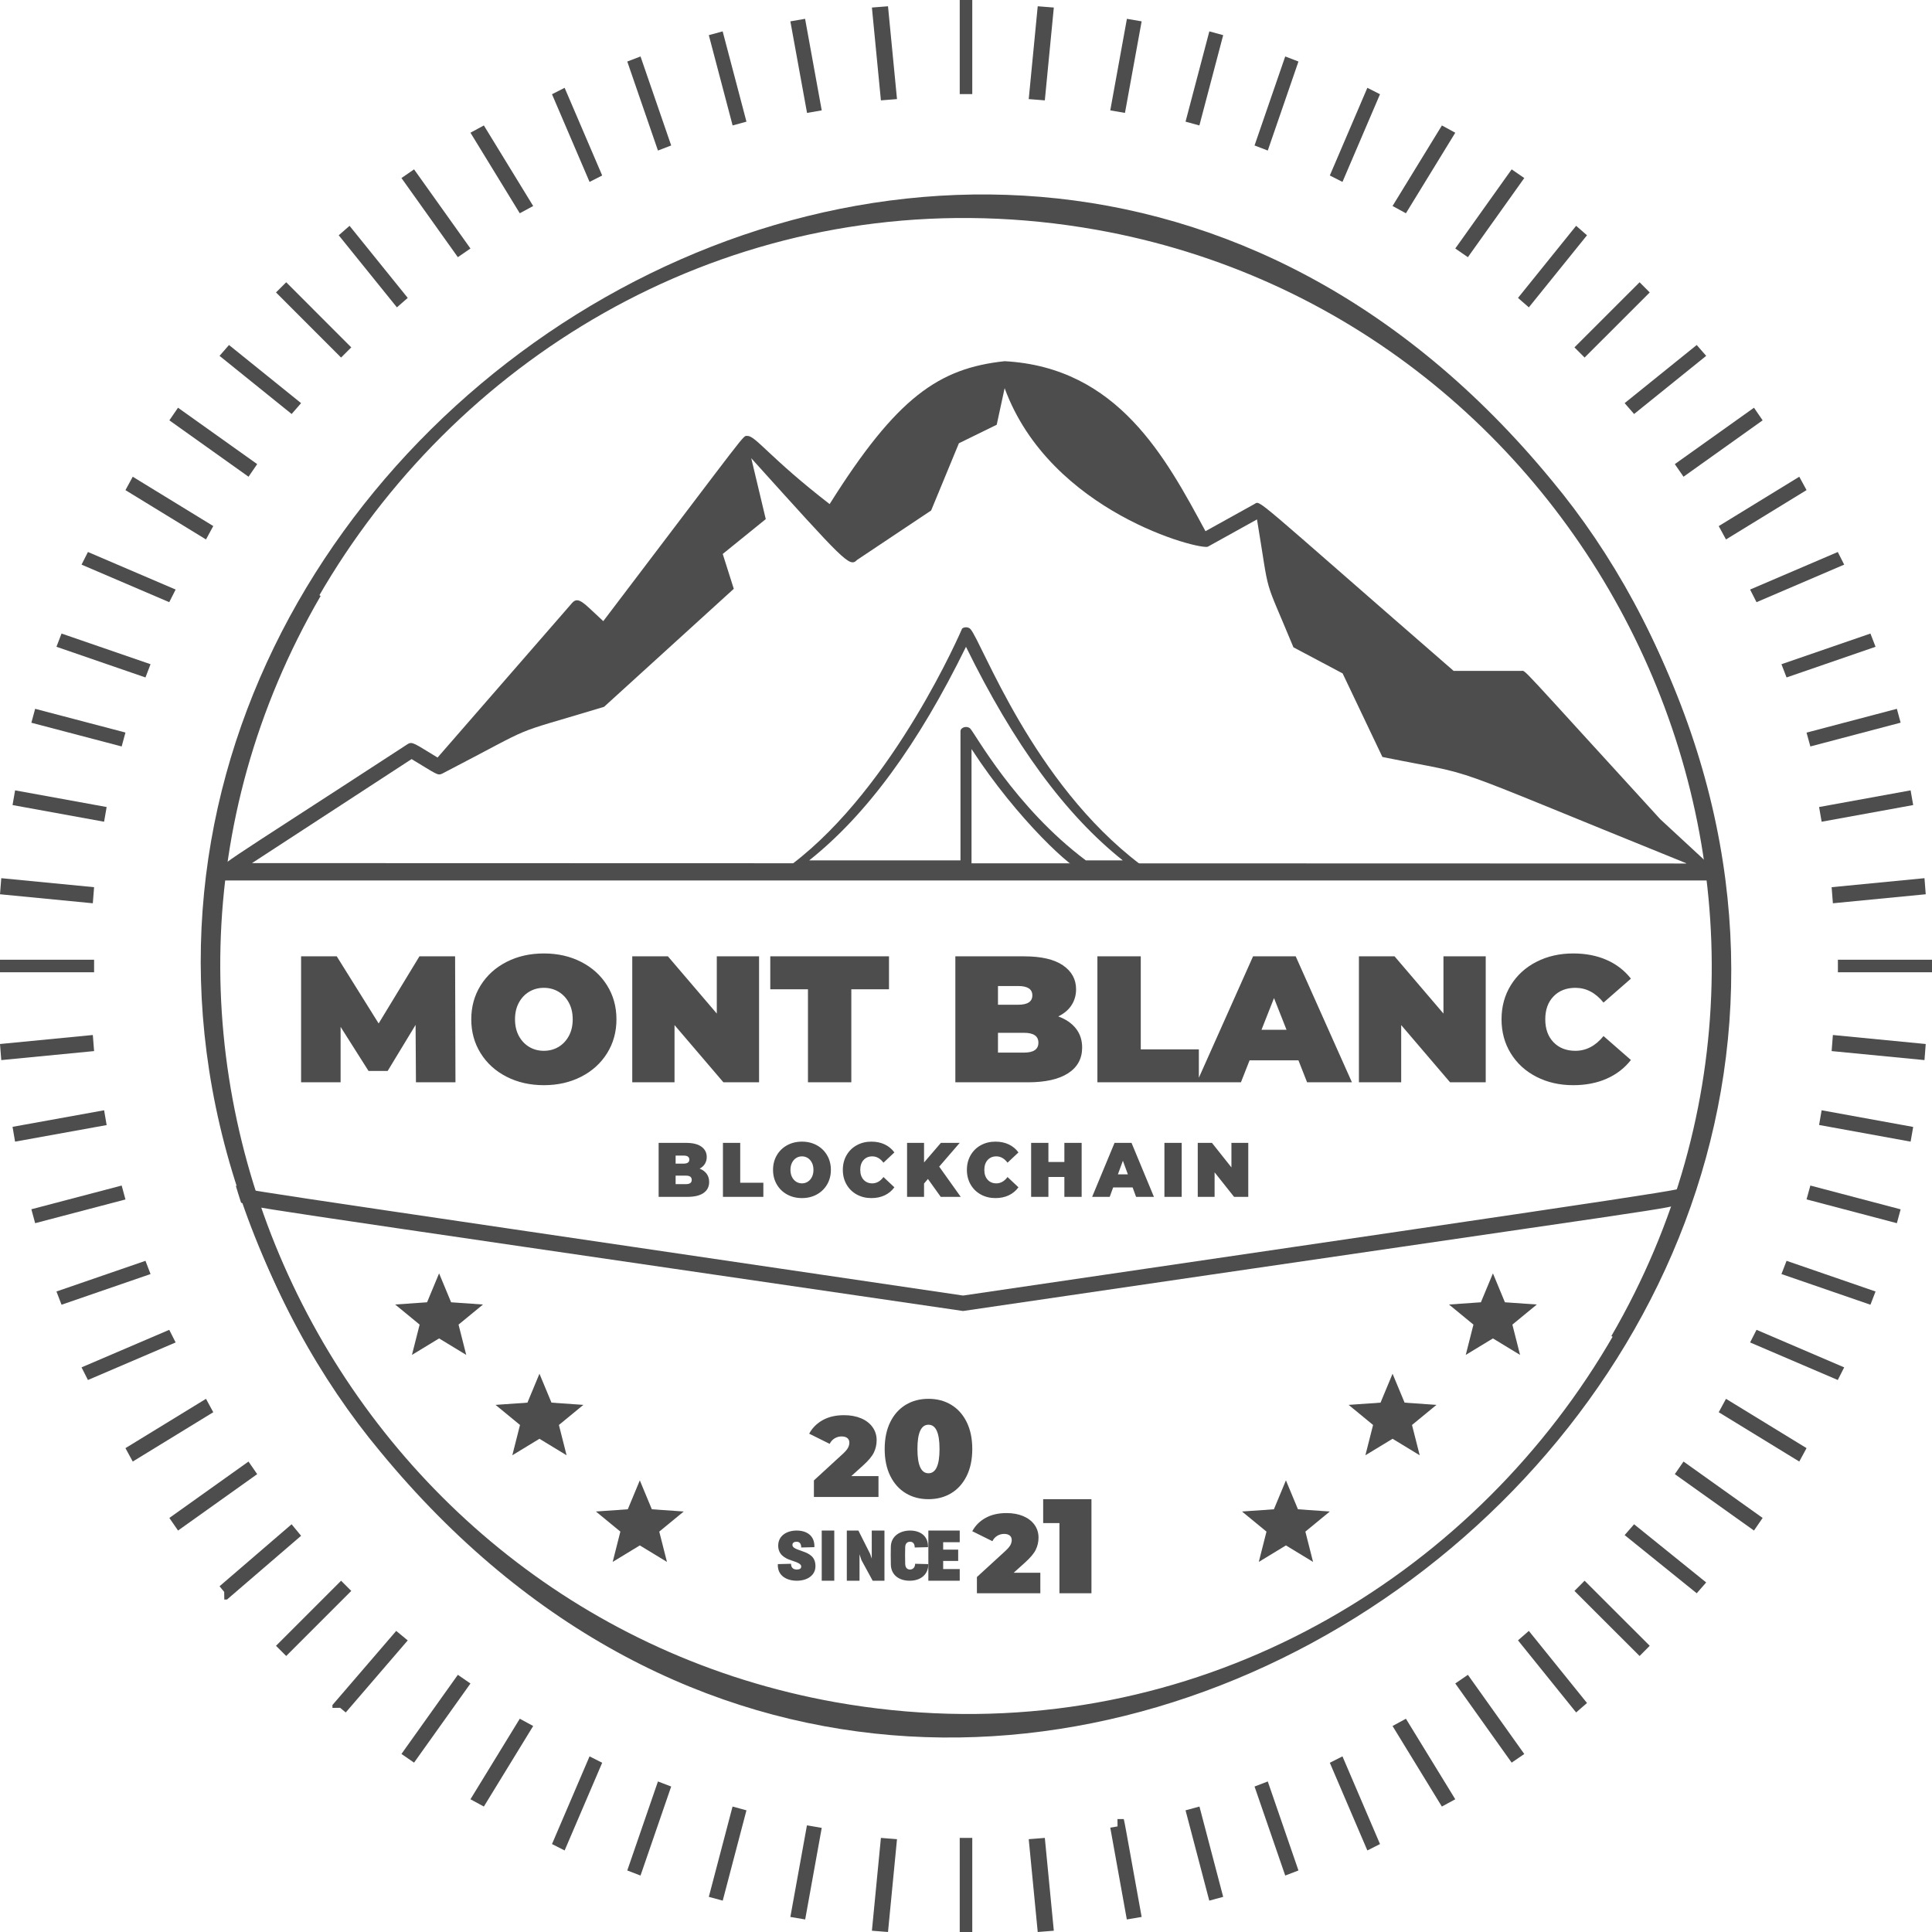 <?xml version="1.0" encoding="UTF-8"?>
<svg width="308px" height="308px" viewBox="0 0 308 308" version="1.1" xmlns="http://www.w3.org/2000/svg" xmlns:xlink="http://www.w3.org/1999/xlink">
    <title>Group</title>
    <g id="coming-soon" stroke="none" stroke-width="1" fill="none" fill-rule="evenodd">
        <g id="Desktop-HD" transform="translate(-567, -358)" fill="#4D4D4D">
            <g id="Group" transform="translate(567, 358)">
                <polygon id="Fill-3" points="153 15 155 15 155 0 153 0"></polygon>
                <polyline id="Fill-4" points="140.434 16 139 1.202 141.566 1 143 15.798 140.434 16"></polyline>
                <polyline id="Fill-5" points="128.658 18 126 3.404 128.348 3 131 17.595 128.658 18"></polyline>
                <polyline id="Fill-6" points="116.794 20 113 5.605 115.206 5 119 19.395 116.794 20"></polyline>
                <polyline id="Fill-7" points="104.89 24 100 9.81 102.111 9 107 23.19 104.89 24"></polyline>
                <polyline id="Fill-8" points="93.987 29 88 15.023 90.013 14 96 27.977 93.987 29"></polyline>
                <polyline id="Fill-9" points="82.862 34 75 21.157 77.138 20 85 32.843 82.862 34"></polyline>
                <polyline id="Fill-10" points="72.991 41 64 28.384 66.009 27 75 39.616 72.991 41"></polyline>
                <polyline id="Fill-11" points="63.275 49 54 37.509 55.726 36 65 47.491 63.275 49"></polyline>
                <polyline id="Fill-12" points="54.372 57 44 46.619 45.627 45 56 55.381 54.372 57"></polyline>
                <polyline id="Fill-13" points="46.493 66 35 56.732 36.507 55 48 64.268 46.493 66"></polyline>
                <polyline id="Fill-14" points="39.622 76 27 67.011 28.378 65 41 73.989 39.622 76"></polyline>
                <polyline id="Fill-15" points="32.839 86 20 78.137 21.161 76 34 83.863 32.839 86"></polyline>
                <polyline id="Fill-16" points="26.981 96 13 90.014 14.019 88 28 93.986 26.981 96"></polyline>
                <polyline id="Fill-17" points="23.19 108 9 103.11 9.81 101 24 105.89 23.19 108"></polyline>
                <polyline id="Fill-18" points="19.397 119 5 115.219 5.603 113 20 116.781 19.397 119"></polyline>
                <polyline id="Fill-19" points="16.594 131 2 128.344 2.406 126 17 128.656 16.594 131"></polyline>
                <polyline id="Fill-20" points="14.797 144 0 142.564 0.203 140 15 141.436 14.797 144"></polyline>
                <polygon id="Fill-21" points="0 155 15 155 15 153 0 153"></polygon>
                <polyline id="Fill-22" points="0.203 169 0 166.436 14.797 165 15 167.565 0.203 169"></polyline>
                <polyline id="Fill-23" points="2.402 182 2 179.641 16.598 177 17 179.36 2.402 182"></polyline>
                <polyline id="Fill-24" points="5.603 195 5 192.781 19.397 189 20 191.218 5.603 195"></polyline>
                <polyline id="Fill-25" points="9.81 208 9 205.889 23.19 201 24 203.11 9.81 208"></polyline>
                <polyline id="Fill-26" points="14.019 220 13 217.986 26.981 212 28 214.014 14.019 220"></polyline>
                <polyline id="Fill-27" points="21.161 233 20 230.863 32.839 223 34 225.137 21.161 233"></polyline>
                <polyline id="Fill-28" points="28.383 244 27 241.991 39.616 233 41 235.009 28.383 244"></polyline>
                <polyline id="Fill-29" points="36.186 255 35.757 255 35.741 253.781 35 252.882 46.485 243 48 244.836 36.186 255"></polyline>
                <polyline id="Fill-30" points="45.625 264 44 262.375 54.375 252 56 253.625 45.625 264"></polyline>
                <polyline id="Fill-31" points="55.118 273 54.219 272.258 53 272.274 53 271.814 63.164 260 65 261.514 55.118 273"></polyline>
                <polyline id="Fill-32" points="66.009 281 64 279.616 72.991 267 75 268.384 66.009 281"></polyline>
                <polyline id="Fill-33" points="77.137 288 75 286.839 82.863 274 85 275.161 77.137 288"></polyline>
                <polyline id="Fill-34" points="90.014 295 88 293.98 93.986 280 96 281.02 90.014 295"></polyline>
                <polyline id="Fill-35" points="102.111 299 100 298.19 104.89 284 107 284.81 102.111 299"></polyline>
                <polyline id="Fill-36" points="115.217 303 113 302.397 116.783 288 119 288.603 115.217 303"></polyline>
                <polyline id="Fill-37" points="128.363 306 126 305.598 128.643 291 131 291.402 128.363 306"></polyline>
                <polyline id="Fill-38" points="141.566 308 139 307.797 140.434 293 143 293.203 141.566 308"></polyline>
                <polygon id="Fill-39" points="153 308 155 308 155 293 153 293"></polygon>
                <polyline id="Fill-40" points="165.434 308 164 293.203 166.566 293 168 307.797 165.434 308"></polyline>
                <path d="M179.637,306 L177,291.366 L178.16,291.167 L178.147,290 L179.151,290 C179.438,291.327 179.039,289.189 182,305.597 L179.637,306" id="Fill-41"></path>
                <polyline id="Fill-42" points="192.783 303 189 288.603 191.217 288 195 302.397 192.783 303"></polyline>
                <polyline id="Fill-43" points="204.891 299 200 284.81 202.109 284 207 298.19 204.891 299"></polyline>
                <polyline id="Fill-44" points="217.984 295 212 281.02 214.016 280 220 293.98 217.984 295"></polyline>
                <polyline id="Fill-45" points="229.861 288 222 275.161 224.132 274 232 286.839 229.861 288"></polyline>
                <polyline id="Fill-46" points="240.989 281 232 268.378 234.011 267 243 279.621 240.989 281"></polyline>
                <polyline id="Fill-47" points="251.266 273 242 261.506 243.728 260 253 271.493 251.266 273"></polyline>
                <polyline id="Fill-48" points="261.383 264 251 253.628 252.617 252 263 262.373 261.383 264"></polyline>
                <polyline id="Fill-49" points="270.492 254 259 244.725 260.508 243 272 252.275 270.492 254"></polyline>
                <polyline id="Fill-50" points="279.619 244 267 235.009 268.387 233 281 241.991 279.619 244"></polyline>
                <polyline id="Fill-51" points="286.841 233 274 225.138 275.159 223 288 230.862 286.841 233"></polyline>
                <polyline id="Fill-52" points="292.98 220 279 214.013 280.026 212 294 217.987 292.98 220"></polyline>
                <polyline id="Fill-53" points="298.186 208 284 203.11 284.814 201 299 205.889 298.186 208"></polyline>
                <polyline id="Fill-54" points="302.399 195 288 191.207 288.607 189 303 192.793 302.399 195"></polyline>
                <polyline id="Fill-55" points="304.59 182 290 179.344 290.404 177 305 179.656 304.59 182"></polyline>
                <polyline id="Fill-56" points="306.801 169 292 167.565 292.199 165 307 166.436 306.801 169"></polyline>
                <polygon id="Fill-57" points="293 155 308 155 308 153 293 153"></polygon>
                <polyline id="Fill-58" points="292.199 144 292 141.436 306.801 140 307 142.564 292.199 144"></polyline>
                <polyline id="Fill-59" points="290.404 131 290 128.656 304.59 126 305 128.344 290.404 131"></polyline>
                <polyline id="Fill-60" points="288.607 119 288 116.793 302.399 113 303 115.207 288.607 119"></polyline>
                <polyline id="Fill-61" points="284.814 108 284 105.89 298.186 101 299 103.11 284.814 108"></polyline>
                <polyline id="Fill-62" points="280.026 96 279 93.987 292.98 88 294 90.013 280.026 96"></polyline>
                <polyline id="Fill-63" points="275.159 86 274 83.871 286.841 76 288 78.13 275.159 86"></polyline>
                <polyline id="Fill-64" points="268.387 76 267 73.99 279.619 65 281 67.01 268.387 76"></polyline>
                <polyline id="Fill-65" points="260.508 66 259 64.268 270.492 55 272 56.732 260.508 66"></polyline>
                <polyline id="Fill-66" points="252.617 57 251 55.379 261.383 45 263 46.621 252.617 57"></polyline>
                <polyline id="Fill-67" points="243.728 49 242 47.494 251.266 36 253 37.507 243.728 49"></polyline>
                <polyline id="Fill-68" points="234.011 41 232 39.616 240.989 27 243 28.384 234.011 41"></polyline>
                <polyline id="Fill-69" points="224.131 34 222 32.84 229.869 20 232 21.16 224.131 34"></polyline>
                <polyline id="Fill-70" points="214.016 29 212 27.977 217.984 14 220 15.023 214.016 29"></polyline>
                <polyline id="Fill-71" points="202.109 24 200 23.19 204.891 9 207 9.81 202.109 24"></polyline>
                <polyline id="Fill-72" points="191.206 20 189 19.395 192.794 5 195 5.605 191.206 20"></polyline>
                <polyline id="Fill-73" points="179.342 18 177 17.595 179.652 3 182 3.404 179.342 18"></polyline>
                <polyline id="Fill-74" points="166.566 16 164 15.798 165.434 1 168 1.202 166.566 16"></polyline>
                <path d="M60.606,231.396 C51.044,219.939 42.867,205.254 38.152,189.44 C28.617,157.79 32.35,122.986 49.075,93.836 L51.116,95.005 C9.402,166.872 53.599,257.16 133.192,271.367 C230.239,288.591 308.336,184.209 256.684,94.185 L258.714,93 C331.655,220.121 156.1,347.471 60.606,231.396" id="Fill-75"></path>
                <path d="M59.606,169.396 C50.044,157.939 41.867,143.254 37.152,127.44 C27.617,95.79 31.35,60.986 48.075,31.836 L50.116,33.005 C8.402,104.872 52.599,195.16 132.192,209.367 C229.239,226.591 307.336,122.209 255.684,32.185 L257.714,31 C330.655,158.121 155.1,285.471 59.606,169.396" id="Fill-75-Copy" transform="translate(153.5, 123) rotate(-180) translate(-153.5, -123) "></path>
                <path d="M153.532,206.537 C25.615,187.661 41.036,190.032 37.589,189.019 C37.859,189.93 38.141,190.836 38.435,191.735 C41.813,192.722 29.035,190.802 153.532,209 C274.923,191.178 264.133,193.03 268.565,191.735 C268.865,190.832 269.146,189.926 269.415,189.019 C266.053,190.006 277.136,188.389 153.532,206.537 Z M153.532,206.537 C153.373,206.513 66.573,193.701 40.353,189.832 C40.643,190.745 40.941,191.656 41.254,192.559 C41.648,192.616 149.424,208.399 153.532,209 C164.75,207.353 243.116,195.876 258.338,193.646 L258.338,191.061 C248.196,192.554 155.036,206.316 153.532,206.537 Z M273.548,138 L33.454,138 C33.356,138.788 33.262,139.576 33.176,140.365 L273.829,140.365 C273.743,139.576 273.652,138.788 273.548,138 Z M153.532,206.537 C153.373,206.513 66.573,193.701 40.353,189.832 C40.643,190.745 40.941,191.656 41.254,192.559 C41.648,192.616 149.424,208.399 153.532,209 C164.75,207.353 243.116,195.876 258.338,193.646 L258.338,191.061 C248.196,192.554 155.036,206.316 153.532,206.537 Z M272.667,175.282 C273.248,172.022 273.688,168.732 274,165.409 L272.667,175.282 Z M33,165.417 C33.313,168.735 33.759,172.03 34.335,175.285 L33,165.417 L33,165.417 Z" id="Fill-76"></path>
                <path d="M173.104,137.163 C161.74,128.648 155.331,116.721 154.655,116.125 C154.113,115.645 153.121,115.966 153.121,116.572 L153.121,137.163 L129.006,137.163 C138.16,129.879 146.359,118.707 153.998,103.115 C161.643,118.705 169.842,129.879 178.996,137.163 L173.104,137.163 Z M181.729,137.758 C164.65,124.794 156.615,102.543 154.728,100.307 C154.424,99.943 153.766,99.896 153.383,100.203 C153.383,100.203 142.67,125.313 126.273,137.758 C125.7,138.191 126.09,138.958 126.875,138.958 C155.812,138.958 154.88,139.256 154.88,138.262 L154.88,119.41 C162.184,130.664 171.284,138.958 172.751,138.958 C181.705,138.958 181.638,139.117 181.936,138.521 C182.07,138.257 181.991,137.955 181.729,137.758 L181.729,137.758 Z" id="Fill-105"></path>
                <path d="M127.728,249.741 C127.728,249.405 127.421,249.157 126.182,248.767 C125.006,248.4 124.061,247.751 124.061,246.411 C124.061,244.789 125.469,244 127.002,244 C128.561,244 129.906,244.778 129.831,246.649 L127.728,246.702 C127.728,246.065 127.453,245.783 126.977,245.783 C126.627,245.783 126.332,245.946 126.332,246.259 C126.332,246.649 126.558,246.843 127.878,247.287 C129.124,247.708 130,248.227 130,249.686 C130,251.113 128.729,252 127.033,252 C125.412,252 123.91,251.2 124.004,249.351 L126.107,249.297 C126.107,249.968 126.526,250.216 127.021,250.216 C127.465,250.216 127.728,250.065 127.728,249.741" id="Fill-120"></path>
                <polygon id="Fill-121" points="131 252 133 252 133 244 131 244"></polygon>
                <polyline id="Fill-122" points="141 244 141 252 139.121 252 137.331 248.71 137.025 247.786 137.025 252 135 252 135 244 136.843 244 138.716 247.718 138.975 248.473 138.975 244 141 244"></polyline>
                <path d="M145.826,246.702 C145.826,246.086 145.53,245.783 145.088,245.783 C144.654,245.783 144.332,246.054 144.307,246.605 C144.275,247.34 144.288,248.508 144.307,249.33 C144.332,249.913 144.616,250.216 145.076,250.216 C145.485,250.216 145.889,249.913 145.889,249.297 L148,249.351 C148,250.919 146.872,252 145.019,252 C143.28,252 142.057,251.048 142.019,249.438 C142,248.26 141.988,247.287 142.019,246.508 C142.089,244.832 143.544,244 145.088,244 C146.664,244 148,244.832 147.943,246.649 L145.826,246.702" id="Fill-123"></path>
                <polyline id="Fill-124" points="148 244 153 244 153 245.859 150.36 245.859 150.36 247.042 152.753 247.042 152.753 248.845 150.36 248.845 150.36 250.141 153 250.141 153 252 148 252 148 244"></polyline>
                <polyline id="Fill-129" points="70 203 71.916 207.611 77 207.966 73.101 211.17 74.326 216 70 213.37 65.673 216 66.899 211.17 63 207.966 68.083 207.611 70 203"></polyline>
                <polyline id="Fill-130" points="86 219 87.917 223.611 93 223.966 89.101 227.17 90.326 232 86 229.37 81.674 232 82.899 227.17 79 223.966 84.083 223.611 86 219"></polyline>
                <polyline id="Fill-131" points="102 236 103.916 240.611 109 240.965 105.1 244.17 106.326 249 102 246.37 97.674 249 98.899 244.17 95 240.965 100.083 240.611 102 236"></polyline>
                <polyline id="Fill-132" points="238.003 203 236.085 207.611 231 207.966 234.897 211.17 233.671 216 238.003 213.37 242.329 216 241.103 211.17 245 207.966 239.915 207.611 238.003 203"></polyline>
                <polyline id="Fill-133" points="222.003 219 220.085 223.611 215 223.966 218.897 227.17 217.671 232 222.003 229.37 226.329 232 225.103 227.17 229 223.966 223.921 223.611 222.003 219"></polyline>
                <polyline id="Fill-134" points="205.003 236 203.085 240.611 198 240.965 201.903 244.17 200.677 249 205.003 246.37 209.329 249 208.103 244.17 212 240.965 206.921 240.611 205.003 236"></polyline>
                <path d="M40.176,137.596 L65.615,121.015 C69.661,123.443 69.751,123.675 70.488,123.337 C86.659,114.96 80.101,117.595 96.299,112.683 L116.98,93.869 L115.218,88.313 L122.079,82.757 L119.765,73.048 C134.774,89.677 135.435,90.492 136.635,89.262 L148.442,81.383 L152.868,70.666 L158.897,67.712 L160.159,61.881 C167.451,81.742 191.461,87.759 192.569,87.145 L200.391,82.806 C202.552,95.847 201.23,91.196 206.2,103.195 L214.041,107.354 L220.383,120.676 C237.203,124.093 227.361,120.856 268.769,137.597 L268.837,137.66 L40.176,137.596 Z M242.535,106.953 L231.737,106.953 C199.192,78.659 201.016,79.781 199.969,80.361 L192.177,84.683 C185.885,73.048 178.262,58.574 160.159,57.582 C149.704,58.708 143,63.255 132.261,80.361 C122.798,73.048 120.433,69.452 119.153,69.498 C118.352,69.53 119.986,67.698 96.174,99.023 C93.187,96.296 92.232,94.944 91.206,96.122 L69.757,120.768 C66.055,118.547 65.745,118.133 64.944,118.655 C33.521,139.137 34.751,137.899 35.111,139.099 C35.259,139.594 35.718,139.934 36.238,139.934 C36.558,139.934 271.817,140 271.817,140 C272.491,140 273,139.465 273,138.831 C273,138.14 273.293,138.603 264.686,130.607 C241.739,105.517 243.287,106.953 242.535,106.953 Z" id="Fill-135"></path>
                <path d="M54.299,172.541 L54.299,163.705 L58.752,170.734 L61.799,170.734 L66.253,163.389 L66.311,172.541 L72.61,172.541 L72.552,152.459 L66.868,152.459 L60.364,163.16 L53.684,152.459 L48,152.459 L48,172.541 L54.299,172.541 Z M86.703,173 C88.91,173 90.892,172.551 92.65,171.652 C94.408,170.753 95.785,169.505 96.781,167.908 C97.777,166.311 98.275,164.508 98.275,162.5 C98.275,160.492 97.777,158.689 96.781,157.092 C95.785,155.495 94.408,154.247 92.65,153.348 C90.892,152.449 88.91,152 86.703,152 C84.495,152 82.513,152.449 80.755,153.348 C78.997,154.247 77.62,155.495 76.624,157.092 C75.628,158.689 75.13,160.492 75.13,162.5 C75.13,164.508 75.628,166.311 76.624,167.908 C77.62,169.505 78.997,170.753 80.755,171.652 C82.513,172.551 84.495,173 86.703,173 Z M86.703,167.52 C85.843,167.52 85.067,167.315 84.373,166.904 C83.68,166.492 83.128,165.909 82.718,165.154 C82.308,164.398 82.103,163.514 82.103,162.5 C82.103,161.486 82.308,160.602 82.718,159.846 C83.128,159.091 83.68,158.508 84.373,158.096 C85.067,157.685 85.843,157.48 86.703,157.48 C87.562,157.48 88.338,157.685 89.032,158.096 C89.725,158.508 90.277,159.091 90.687,159.846 C91.097,160.602 91.302,161.486 91.302,162.5 C91.302,163.514 91.097,164.398 90.687,165.154 C90.277,165.909 89.725,166.492 89.032,166.904 C88.338,167.315 87.562,167.52 86.703,167.52 Z M107.533,172.541 L107.533,163.418 L115.327,172.541 L121.011,172.541 L121.011,152.459 L114.272,152.459 L114.272,161.582 L106.479,152.459 L100.795,152.459 L100.795,172.541 L107.533,172.541 Z M135.718,172.541 L135.718,157.709 L141.724,157.709 L141.724,152.459 L122.798,152.459 L122.798,157.709 L128.804,157.709 L128.804,172.541 L135.718,172.541 Z M163.844,172.541 C166.657,172.541 168.805,172.058 170.29,171.092 C171.774,170.126 172.516,168.764 172.516,167.004 C172.516,165.818 172.184,164.805 171.52,163.963 C170.856,163.122 169.919,162.481 168.708,162.041 C169.645,161.582 170.353,160.98 170.832,160.234 C171.31,159.488 171.549,158.646 171.549,157.709 C171.549,156.122 170.851,154.85 169.455,153.893 C168.058,152.937 165.993,152.459 163.258,152.459 L163.258,152.459 L152.301,152.459 L152.301,172.541 L163.844,172.541 Z M162.321,160.176 L159.098,160.176 L159.098,157.193 L162.321,157.193 C163.825,157.193 164.577,157.69 164.577,158.684 C164.577,159.679 163.825,160.176 162.321,160.176 L162.321,160.176 Z M163.258,167.807 L159.098,167.807 L159.098,164.652 L163.258,164.652 C164.782,164.652 165.543,165.178 165.543,166.23 C165.543,167.281 164.782,167.807 163.258,167.807 L163.258,167.807 Z M191.121,172.541 L191.121,167.291 L181.862,167.291 L181.862,152.459 L174.948,152.459 L174.948,172.541 L191.121,172.541 Z M197.83,172.541 L199.207,169.041 L207,169.041 L208.377,172.541 L215.526,172.541 L206.561,152.459 L199.763,152.459 L190.798,172.541 L197.83,172.541 Z M205.096,164.164 L201.111,164.164 L203.103,159.115 L205.096,164.164 Z M223.378,172.541 L223.378,163.418 L231.171,172.541 L236.855,172.541 L236.855,152.459 L230.116,152.459 L230.116,161.582 L222.323,152.459 L216.639,152.459 L216.639,172.541 L223.378,172.541 Z M250.8,173 C252.793,173 254.57,172.656 256.133,171.967 C257.695,171.279 258.984,170.284 260,168.984 L260,168.984 L255.635,165.168 C254.365,166.736 252.871,167.52 251.152,167.52 C249.707,167.52 248.544,167.066 247.666,166.158 C246.787,165.249 246.347,164.03 246.347,162.5 C246.347,160.97 246.787,159.751 247.666,158.842 C248.544,157.934 249.707,157.48 251.152,157.48 C252.871,157.48 254.365,158.264 255.635,159.832 L255.635,159.832 L260,156.016 C258.984,154.716 257.695,153.721 256.133,153.033 C254.57,152.344 252.793,152 250.8,152 C248.632,152 246.679,152.445 244.941,153.334 C243.203,154.223 241.84,155.467 240.854,157.064 C239.867,158.661 239.374,160.473 239.374,162.5 C239.374,164.527 239.867,166.339 240.854,167.936 C241.84,169.533 243.203,170.777 244.941,171.666 C246.679,172.555 248.632,173 250.8,173 Z" id="MONTBLANC" fill-rule="nonzero"></path>
                <path d="M109.599,190.803 C110.719,190.803 111.575,190.596 112.167,190.182 C112.758,189.768 113.054,189.184 113.054,188.43 C113.054,187.922 112.921,187.488 112.657,187.127 C112.392,186.766 112.019,186.492 111.536,186.303 C111.91,186.107 112.192,185.848 112.383,185.529 C112.573,185.209 112.669,184.848 112.669,184.447 C112.669,183.766 112.39,183.221 111.834,182.811 C111.278,182.402 110.455,182.197 109.365,182.197 L109.365,182.197 L105,182.197 L105,190.803 L109.599,190.803 Z M108.992,185.504 L107.708,185.504 L107.708,184.225 L108.992,184.225 C109.591,184.225 109.891,184.439 109.891,184.865 C109.891,185.291 109.591,185.504 108.992,185.504 L108.992,185.504 Z M109.365,188.775 L107.708,188.775 L107.708,187.422 L109.365,187.422 C109.972,187.422 110.276,187.648 110.276,188.098 C110.276,188.549 109.972,188.775 109.365,188.775 L109.365,188.775 Z M121.694,190.803 L121.694,188.553 L118.006,188.553 L118.006,182.197 L115.251,182.197 L115.251,190.803 L121.694,190.803 Z M127.849,191 C128.728,191 129.518,190.807 130.218,190.422 C130.918,190.037 131.467,189.502 131.864,188.818 C132.261,188.133 132.459,187.361 132.459,186.5 C132.459,185.639 132.261,184.867 131.864,184.182 C131.467,183.498 130.918,182.963 130.218,182.578 C129.518,182.193 128.728,182 127.849,182 C126.969,182 126.179,182.193 125.479,182.578 C124.779,182.963 124.23,183.498 123.833,184.182 C123.436,184.867 123.238,185.639 123.238,186.5 C123.238,187.361 123.436,188.133 123.833,188.818 C124.23,189.502 124.779,190.037 125.479,190.422 C126.179,190.807 126.969,191 127.849,191 Z M127.849,188.652 C127.506,188.652 127.197,188.564 126.921,188.387 C126.644,188.211 126.425,187.961 126.261,187.637 C126.098,187.314 126.016,186.934 126.016,186.5 C126.016,186.066 126.098,185.686 126.261,185.363 C126.425,185.039 126.644,184.789 126.921,184.613 C127.197,184.436 127.506,184.348 127.849,184.348 C128.191,184.348 128.5,184.436 128.776,184.613 C129.053,184.789 129.273,185.039 129.436,185.363 C129.599,185.686 129.681,186.066 129.681,186.5 C129.681,186.934 129.599,187.314 129.436,187.637 C129.273,187.961 129.053,188.211 128.776,188.387 C128.5,188.564 128.191,188.652 127.849,188.652 Z M138.917,191 C139.71,191 140.419,190.852 141.041,190.557 C141.664,190.262 142.177,189.836 142.582,189.279 L142.582,189.279 L140.843,187.643 C140.337,188.316 139.742,188.652 139.057,188.652 C138.481,188.652 138.018,188.457 137.668,188.068 C137.318,187.678 137.143,187.156 137.143,186.5 C137.143,185.844 137.318,185.322 137.668,184.932 C138.018,184.543 138.481,184.348 139.057,184.348 C139.742,184.348 140.337,184.684 140.843,185.357 L140.843,185.357 L142.582,183.721 C142.177,183.164 141.664,182.738 141.041,182.443 C140.419,182.148 139.71,182 138.917,182 C138.053,182 137.275,182.191 136.582,182.572 C135.89,182.953 135.347,183.486 134.954,184.17 C134.561,184.855 134.365,185.631 134.365,186.5 C134.365,187.369 134.561,188.145 134.954,188.83 C135.347,189.514 135.89,190.047 136.582,190.428 C137.275,190.809 138.053,191 138.917,191 Z M147.312,190.803 L147.312,188.676 L147.931,187.951 L149.973,190.803 L153.16,190.803 L149.728,185.984 L152.996,182.197 L149.997,182.197 L147.312,185.32 L147.312,182.197 L144.604,182.197 L144.604,190.803 L147.312,190.803 Z M158.696,191 C159.489,191 160.197,190.852 160.82,190.557 C161.442,190.262 161.956,189.836 162.361,189.279 L162.361,189.279 L160.621,187.643 C160.116,188.316 159.52,188.652 158.836,188.652 C158.26,188.652 157.797,188.457 157.447,188.068 C157.096,187.678 156.921,187.156 156.921,186.5 C156.921,185.844 157.096,185.322 157.447,184.932 C157.797,184.543 158.26,184.348 158.836,184.348 C159.52,184.348 160.116,184.684 160.621,185.357 L160.621,185.357 L162.361,183.721 C161.956,183.164 161.442,182.738 160.82,182.443 C160.197,182.148 159.489,182 158.696,182 C157.832,182 157.054,182.191 156.361,182.572 C155.669,182.953 155.126,183.486 154.733,184.17 C154.34,184.855 154.143,185.631 154.143,186.5 C154.143,187.369 154.34,188.145 154.733,188.83 C155.126,189.514 155.669,190.047 156.361,190.428 C157.054,190.809 157.832,191 158.696,191 Z M167.138,190.803 L167.138,187.631 L169.682,187.631 L169.682,190.803 L172.437,190.803 L172.437,182.197 L169.682,182.197 L169.682,185.246 L167.138,185.246 L167.138,182.197 L164.383,182.197 L164.383,190.803 L167.138,190.803 Z M176.91,190.803 L177.459,189.303 L180.564,189.303 L181.112,190.803 L183.96,190.803 L180.388,182.197 L177.681,182.197 L174.109,190.803 L176.91,190.803 Z M179.805,187.213 L178.217,187.213 L179.011,185.049 L179.805,187.213 Z M188.387,190.803 L188.387,182.197 L185.632,182.197 L185.632,190.803 L188.387,190.803 Z M193.631,190.803 L193.631,186.893 L196.736,190.803 L199,190.803 L199,182.197 L196.315,182.197 L196.315,186.107 L193.211,182.197 L190.946,182.197 L190.946,190.803 L193.631,190.803 Z" id="BLOCKCHAIN" fill-rule="nonzero"></path>
                <path d="M140.049,238.65 L140.049,235.317 L135.717,235.317 L137.553,233.659 C138.422,232.882 139.006,232.187 139.306,231.574 C139.605,230.961 139.755,230.302 139.755,229.597 C139.755,228.808 139.535,228.11 139.095,227.503 C138.654,226.896 138.042,226.428 137.259,226.1 C136.476,225.772 135.577,225.608 134.561,225.608 C133.227,225.608 132.09,225.872 131.147,226.401 C130.205,226.929 129.489,227.648 129,228.559 L129,228.559 L132.267,230.18 C132.451,229.804 132.714,229.512 133.056,229.306 C133.399,229.1 133.766,228.996 134.157,228.996 C134.561,228.996 134.87,229.084 135.084,229.26 C135.298,229.437 135.405,229.682 135.405,229.998 C135.405,230.253 135.338,230.514 135.204,230.781 C135.069,231.049 134.8,231.37 134.396,231.747 L134.396,231.747 L129.753,236.009 L129.753,238.65 L140.049,238.65 Z M148.018,239 C149.384,239 150.591,238.683 151.641,238.049 C152.691,237.415 153.513,236.497 154.108,235.295 C154.703,234.093 155,232.661 155,231 C155,229.339 154.703,227.907 154.108,226.705 C153.513,225.503 152.691,224.585 151.641,223.951 C150.591,223.317 149.384,223 148.018,223 C146.653,223 145.445,223.317 144.395,223.951 C143.345,224.585 142.523,225.503 141.928,226.705 C141.334,227.907 141.036,229.339 141.036,231 C141.036,232.661 141.334,234.093 141.928,235.295 C142.523,236.497 143.345,237.415 144.395,238.049 C145.445,238.683 146.653,239 148.018,239 Z M148.018,234.869 C146.844,234.869 146.256,233.579 146.256,231 C146.256,228.421 146.844,227.131 148.018,227.131 C149.193,227.131 149.78,228.421 149.78,231 C149.78,233.579 149.193,234.869 148.018,234.869 Z" id="20" fill-rule="nonzero"></path>
                <path d="M165.85,254 L165.85,250.732 L161.596,250.732 L163.399,249.107 C164.252,248.345 164.826,247.664 165.12,247.062 C165.414,246.461 165.562,245.815 165.562,245.125 C165.562,244.351 165.345,243.667 164.913,243.071 C164.48,242.476 163.879,242.018 163.11,241.696 C162.341,241.375 161.458,241.214 160.461,241.214 C159.151,241.214 158.034,241.473 157.109,241.991 C156.184,242.509 155.481,243.214 155,244.107 L155,244.107 L158.208,245.696 C158.388,245.327 158.647,245.042 158.983,244.839 C159.32,244.637 159.68,244.536 160.065,244.536 C160.461,244.536 160.764,244.622 160.975,244.795 C161.185,244.967 161.29,245.208 161.29,245.518 C161.29,245.768 161.224,246.024 161.092,246.286 C160.96,246.548 160.695,246.863 160.299,247.232 L160.299,247.232 L155.739,251.411 L155.739,254 L165.85,254 Z M174,254 L174,239 L166.301,239 L166.301,242.814 L168.896,242.814 L168.896,254 L174,254 Z" id="21" fill-rule="nonzero"></path>
            </g>
        </g>
    </g>
</svg>